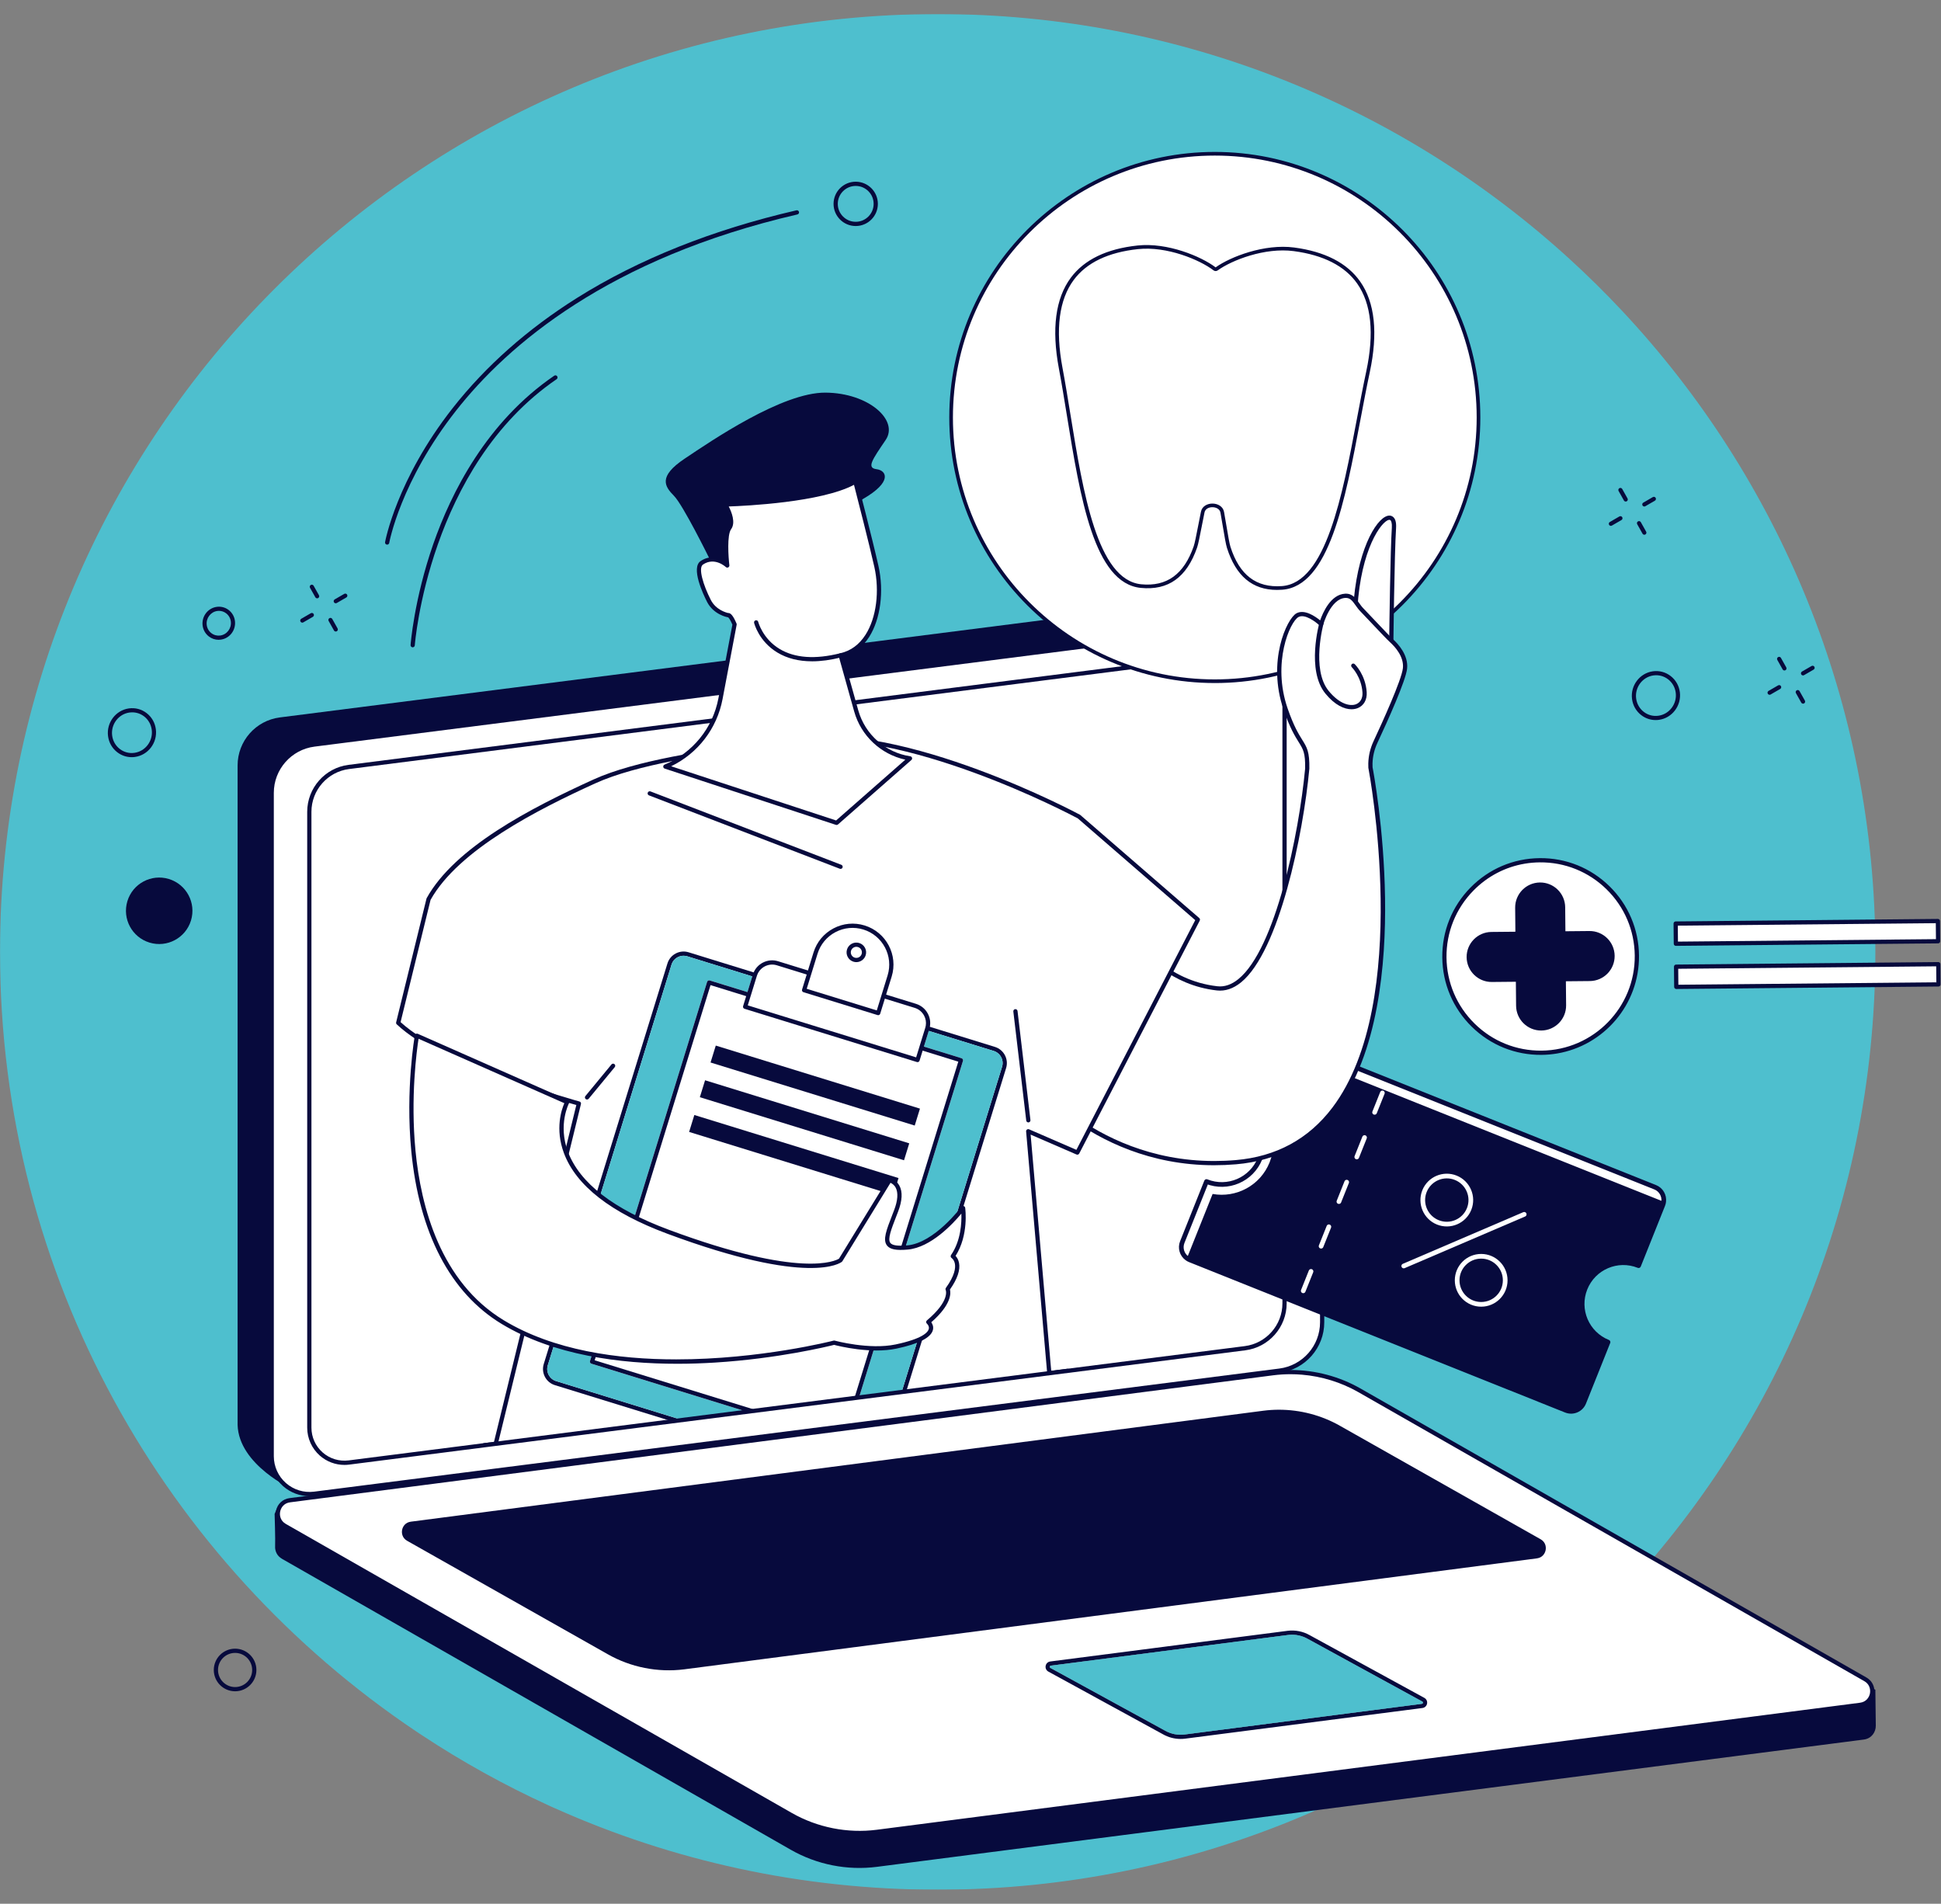 <svg width="2070" height="2030" viewBox="0 0 2070 2030" fill="none" xmlns="http://www.w3.org/2000/svg">
<rect x="0" y="0" width="2070" height="2030" fill="#808080" stroke="none"/>
<mask id="mask0_8342_4351" style="mask-type:luminance" maskUnits="userSpaceOnUse" x="0" y="15" width="2070" height="2000">
<path d="M2070 15H0V2015H2070V15Z" fill="white"/>
</mask>
<g mask="url(#mask0_8342_4351)">
<path d="M2000 1014.99C2000 1567.28 1552.28 2015 999.992 2015C854.712 2015 716.672 1984.02 592.121 1928.3C591.021 1927.83 589.937 1927.33 588.836 1926.84C587.736 1926.34 586.636 1925.85 585.536 1925.34C538.162 1903.73 492.765 1878.54 449.696 1850.09C448.707 1849.45 447.719 1848.8 446.746 1848.15C445.757 1847.49 444.769 1846.84 443.796 1846.17C176.166 1666.72 0 1361.42 0 1014.99C0 462.703 447.703 15 999.992 15C1259.76 15 1496.39 114.038 1674.18 276.427C1693.34 293.919 1711.82 312.145 1729.56 331.072C1897.28 509.901 2000 750.456 2000 1014.99Z" fill="#4EBFCE"/>
<path d="M1345.82 1449.36C1371.59 1446.07 1390.9 1424.14 1390.9 1398.17L1394.27 688.893L1381.62 661.543C1381.62 661.543 1358.66 646.233 1346.61 639.383C1339.36 635.263 1330.75 633.343 1321.75 634.493L298.467 764.993C272.697 768.283 253.387 790.213 253.387 816.183V1519.3C254.597 1562.42 312.577 1588.43 312.577 1588.43L1345.81 1449.36H1345.82Z" fill="#070A3D"/>
<path d="M335.206 1592.79L1364.67 1461.5C1390.6 1458.19 1410.02 1436.13 1410.02 1410V702.625C1410.02 678.315 1388.68 659.525 1364.57 662.605L335.116 793.895C309.186 797.205 289.766 819.265 289.766 845.395V1552.77C289.766 1577.08 311.106 1595.87 335.216 1592.79H335.206Z" fill="white"/>
<path d="M330.106 1595.38C319.806 1595.38 309.776 1591.64 301.946 1584.75C292.766 1576.66 287.496 1565.01 287.496 1552.78V845.396C287.496 818.196 307.836 795.097 334.816 791.657L1364.28 660.366C1376.41 658.816 1388.64 662.566 1397.82 670.656C1407 678.736 1412.27 690.396 1412.27 702.626V1410.01C1412.27 1437.2 1391.93 1460.31 1364.95 1463.75L335.486 1595.04C333.686 1595.27 331.886 1595.38 330.096 1595.38H330.106ZM1369.68 664.546C1368.08 664.546 1366.47 664.646 1364.86 664.856L335.396 796.136C310.666 799.286 292.016 820.467 292.016 845.407V1552.79C292.016 1563.73 296.726 1574.15 304.936 1581.38C313.146 1588.61 324.076 1591.96 334.926 1590.58L1364.39 1459.29C1389.12 1456.13 1407.77 1434.95 1407.77 1410.02V702.636C1407.77 691.696 1403.06 681.276 1394.85 674.046C1387.86 667.886 1378.89 664.546 1369.68 664.546Z" fill="#070A3D"/>
<path d="M372.077 1559.48L1327.81 1437.6C1351.88 1434.53 1369.91 1414.05 1369.91 1389.79V733.083C1369.91 710.513 1350.1 693.073 1327.72 695.923L371.987 817.803C347.917 820.873 329.887 841.353 329.887 865.613V1522.32C329.887 1544.89 349.697 1562.33 372.077 1559.47V1559.48Z" fill="white"/>
<path d="M367.335 1562.05C357.735 1562.05 348.385 1558.56 341.095 1552.14C332.535 1544.6 327.625 1533.74 327.625 1522.34V865.626C327.625 840.296 346.575 818.776 371.695 815.576L1327.43 693.696C1338.74 692.246 1350.13 695.747 1358.69 703.287C1367.25 710.827 1372.17 721.686 1372.17 733.086V1389.8C1372.17 1415.13 1353.21 1436.65 1328.09 1439.85L372.365 1561.73C370.685 1561.94 369.015 1562.05 367.345 1562.05H367.335ZM1332.44 697.876C1330.96 697.876 1329.47 697.966 1327.99 698.156L372.265 820.037C349.385 822.957 332.135 842.546 332.135 865.616V1522.33C332.135 1532.44 336.485 1542.07 344.075 1548.75C351.665 1555.43 361.765 1558.53 371.795 1557.25L1327.53 1435.37C1350.41 1432.45 1367.66 1412.86 1367.66 1389.79V733.076C1367.66 722.966 1363.3 713.336 1355.71 706.656C1349.25 700.966 1340.96 697.876 1332.44 697.876Z" fill="#070A3D"/>
<path d="M2000 1801.8L1998.82 1801.13L1996.26 1799.66L1993.26 1797.95L1443.55 1483.68C1427.14 1474.31 1407.91 1468.33 1388.36 1465.83C1377.66 1464.45 1366.87 1464.11 1356.4 1464.84C1353.49 1465.04 1350.6 1465.32 1347.75 1465.69L1173.46 1488.17L502.807 1574.68L308.637 1599.73C302.377 1600.54 297.017 1604.6 294.537 1610.4L294.427 1610.65L292.867 1614.31C292.867 1614.31 293.757 1642.25 293.397 1648.77C293.117 1653.87 295.407 1659.14 300.757 1662.2L843.247 1972.37C871.127 1988.29 903.437 1994.7 935.287 1990.62L1987.69 1854.9C1995.92 1853.85 2000.57 1846.95 2000.46 1840.05C2000.39 1835.3 2000 1801.8 2000 1801.8ZM1517.47 1815.78C1517.41 1816.05 1517.2 1816.69 1516.38 1816.79L1263.3 1849.49C1256.14 1850.41 1248.75 1848.94 1242.45 1845.34L1120.2 1778.49C1119.48 1778.08 1119.53 1777.4 1119.58 1777.13C1119.64 1776.86 1119.85 1776.22 1120.67 1776.12L1373.75 1743.42C1375.15 1743.25 1376.54 1743.16 1377.94 1743.16C1383.74 1743.16 1389.52 1744.67 1394.6 1747.57L1516.85 1814.42C1517.57 1814.84 1517.52 1815.51 1517.47 1815.78Z" fill="#070A3D"/>
<path d="M1996.26 1799.65C1995.37 1796.1 1993.11 1792.83 1989.32 1790.66L1449.74 1482.49C1424.8 1468.25 1396.32 1461.62 1367.79 1463.3C1364.42 1463.5 1361.06 1463.81 1357.7 1464.24L1098.83 1497.68L502.808 1574.67L309.068 1599.7C295.148 1601.48 291.488 1619.94 303.668 1626.9L843.248 1935.08C871.128 1951 903.438 1957.41 935.288 1953.33H935.308L1983.92 1817.87C1993.51 1816.64 1998.23 1807.5 1996.26 1799.65ZM1517.47 1815.77C1517.41 1816.04 1517.2 1816.68 1516.38 1816.78L1263.3 1849.48C1256.14 1850.4 1248.75 1848.93 1242.45 1845.33L1120.2 1778.48C1119.48 1778.07 1119.53 1777.39 1119.58 1777.12C1119.64 1776.85 1119.85 1776.21 1120.67 1776.11L1373.75 1743.41C1375.15 1743.24 1376.54 1743.15 1377.94 1743.15C1383.74 1743.15 1389.52 1744.66 1394.6 1747.56L1516.85 1814.41C1517.57 1814.83 1517.52 1815.5 1517.47 1815.77Z" fill="white"/>
<path d="M1998.82 1801.13C1998.18 1796 1995.19 1791.42 1990.44 1788.72L1450.86 1480.54C1428.39 1467.71 1402.7 1460.94 1376.89 1460.83C1373.74 1460.8 1370.58 1460.89 1367.42 1461.09C1364.08 1461.27 1360.74 1461.58 1357.41 1462.01L1097.77 1495.55L326.269 1595.21L308.789 1597.47C301.569 1598.4 295.959 1603.55 294.439 1610.65C294.419 1610.74 294.399 1610.84 294.379 1610.93C292.939 1618.17 296.149 1625.21 302.559 1628.87L842.139 1937.05C864.799 1949.99 890.729 1956.78 916.759 1956.78C923.039 1956.78 929.339 1956.38 935.579 1955.58H935.589L1984.22 1820.12C1991.54 1819.18 1997.2 1813.9 1998.63 1806.66C1999 1804.79 1999.06 1802.92 1998.83 1801.13H1998.82ZM844.369 1933.13L304.789 1624.96C299.089 1621.7 297.949 1616.03 298.789 1611.81C299.629 1607.59 302.839 1602.78 309.349 1601.95L1357.99 1466.48C1364.05 1465.71 1370.15 1465.32 1376.25 1465.32C1380.29 1465.32 1384.34 1465.49 1388.36 1465.83C1409.46 1467.58 1430.17 1473.92 1448.62 1484.46L1988.2 1792.63C1990.69 1794.05 1992.3 1795.93 1993.26 1797.95C1994.51 1800.56 1994.67 1803.4 1994.2 1805.78C1993.36 1810 1990.15 1814.81 1983.63 1815.64L934.999 1951.1C903.829 1955.1 871.649 1948.71 844.369 1933.13Z" fill="#070A3D"/>
<path d="M1648.34 1652.98C1647.6 1656.71 1644.76 1660.97 1638.99 1661.71L729.679 1780.03C701.579 1783.62 672.569 1777.87 647.959 1763.82L434.159 1642.95C429.119 1640.06 428.109 1635.04 428.849 1631.3C429.589 1627.57 432.439 1623.31 438.209 1622.57L1347.51 1504.25C1352.97 1503.55 1358.47 1503.2 1363.97 1503.2C1386.73 1503.2 1409.42 1509.14 1429.24 1520.46L1643.03 1641.33C1648.08 1644.22 1649.09 1649.24 1648.34 1652.98Z" fill="#070A3D"/>
<path d="M1519.05 1810.49L1396.8 1743.63C1389.69 1739.57 1381.3 1737.92 1373.18 1738.95L1120.1 1771.64C1117.59 1771.96 1115.65 1773.77 1115.16 1776.26C1114.67 1778.74 1115.77 1781.15 1118 1782.42L1240.25 1849.28C1245.98 1852.55 1252.54 1854.26 1259.11 1854.26C1260.7 1854.26 1262.29 1854.17 1263.87 1853.96L1516.95 1821.27C1519.46 1820.95 1521.4 1819.14 1521.89 1816.66C1522.39 1814.18 1521.28 1811.76 1519.05 1810.49ZM1517.47 1815.78C1517.41 1816.05 1517.2 1816.69 1516.38 1816.79L1263.3 1849.49C1256.14 1850.41 1248.75 1848.94 1242.45 1845.34L1120.2 1778.49C1119.48 1778.08 1119.53 1777.4 1119.58 1777.13C1119.64 1776.86 1119.85 1776.22 1120.67 1776.12L1373.75 1743.42C1375.15 1743.25 1376.54 1743.16 1377.94 1743.16C1383.74 1743.16 1389.52 1744.67 1394.6 1747.57L1516.85 1814.42C1517.57 1814.84 1517.52 1815.51 1517.47 1815.78Z" fill="#070A3D"/>
<path d="M1517.47 1815.78C1517.41 1816.05 1517.2 1816.69 1516.38 1816.79L1263.3 1849.49C1256.14 1850.41 1248.75 1848.94 1242.45 1845.34L1120.2 1778.49C1119.48 1778.08 1119.53 1777.4 1119.58 1777.13C1119.64 1776.86 1119.85 1776.22 1120.67 1776.12L1373.75 1743.42C1375.15 1743.25 1376.54 1743.16 1377.94 1743.16C1383.74 1743.16 1389.52 1744.67 1394.6 1747.57L1516.85 1814.42C1517.57 1814.84 1517.52 1815.51 1517.47 1815.78Z" fill="#4EBFCE"/>
<path d="M669.679 1628.71C668.559 1628.71 667.579 1627.87 667.439 1626.73C667.289 1625.49 668.168 1624.37 669.408 1624.22L1049.8 1577.98C1051.03 1577.83 1052.16 1578.71 1052.31 1579.95C1052.46 1581.19 1051.58 1582.31 1050.34 1582.46L669.948 1628.7C669.858 1628.71 669.769 1628.72 669.669 1628.72L669.679 1628.71Z" fill="#070A3D"/>
<path d="M835.979 1666C834.859 1666 833.879 1665.16 833.739 1664.02C833.589 1662.78 834.469 1661.66 835.709 1661.51L946.139 1648.09C947.359 1647.96 948.499 1648.82 948.649 1650.06C948.799 1651.3 947.919 1652.42 946.679 1652.57L836.249 1665.99C836.159 1666 836.069 1666.01 835.969 1666.01L835.979 1666Z" fill="#070A3D"/>
<path d="M1229.8 1672.71C1228.68 1672.71 1227.7 1671.87 1227.56 1670.73C1227.41 1669.49 1228.29 1668.37 1229.53 1668.22L1339.97 1654.8C1341.2 1654.65 1342.33 1655.53 1342.48 1656.77C1342.63 1658.01 1341.75 1659.13 1340.51 1659.28L1230.07 1672.7C1229.98 1672.71 1229.89 1672.72 1229.79 1672.72L1229.8 1672.71Z" fill="#070A3D"/>
<path d="M1494.39 644.025C1604.21 534.202 1604.21 356.144 1494.39 246.32C1384.57 136.497 1206.51 136.497 1096.68 246.32C986.862 356.144 986.862 534.202 1096.68 644.025C1206.51 753.849 1384.57 753.849 1494.39 644.025Z" fill="white"/>
<path d="M1295.54 728.33C1139.4 728.33 1012.37 601.3 1012.37 445.16C1012.37 289.02 1139.4 162 1295.54 162C1451.68 162 1578.71 289.03 1578.71 445.17C1578.71 601.31 1451.68 728.34 1295.54 728.34V728.33ZM1295.54 165.89C1141.54 165.89 1016.26 291.17 1016.26 445.17C1016.26 599.17 1141.54 724.45 1295.54 724.45C1449.54 724.45 1574.82 599.16 1574.82 445.17C1574.82 291.18 1449.54 165.89 1295.54 165.89Z" fill="#070A3D"/>
<path d="M1379.97 265.85C1350.14 261.89 1314.15 274.69 1297.39 286.8C1296.84 287.2 1296 287.19 1295.46 286.78C1279.02 274.24 1243.38 260.52 1213.45 263.71C1161.32 269.26 1113.21 296.53 1131.18 392.46C1148.93 487.23 1158.77 619.24 1216.85 624.96C1252.31 628.45 1267.22 605.18 1274.85 583.21C1276.65 578.04 1279.39 561.98 1282.69 546C1284.68 536.38 1301.75 536.6 1303.49 546.27C1306.38 562.33 1308.71 578.45 1310.37 583.67C1317.44 605.82 1331.75 629.47 1367.28 626.9C1425.49 622.68 1438.72 490.97 1458.91 396.69C1479.34 301.25 1431.95 272.75 1379.98 265.86L1379.97 265.85Z" fill="white"/>
<path d="M1361.92 629.038C1335.61 629.038 1318.11 614.338 1308.51 584.258C1307.35 580.628 1305.98 572.448 1304.23 562.088C1303.4 557.188 1302.52 551.898 1301.56 546.608C1300.86 542.688 1296.82 540.888 1293.14 540.838C1289.38 540.748 1285.38 542.488 1284.57 546.388C1283.48 551.648 1282.46 556.918 1281.5 561.808C1279.49 572.108 1277.91 580.248 1276.66 583.848C1265.59 615.698 1245.96 629.778 1216.63 626.888C1166.87 621.988 1152.1 531.078 1137.82 443.158C1134.95 425.488 1132.24 408.788 1129.24 392.818C1121.34 350.648 1125.64 318.108 1142.01 296.108C1156.36 276.828 1180.31 265.278 1213.21 261.778C1244.93 258.388 1280.87 273.338 1296.42 285.098C1312.27 273.738 1348.58 259.728 1380.2 263.928C1413 268.278 1436.65 280.438 1450.5 300.088C1466.3 322.508 1469.76 355.148 1460.78 397.098C1457.38 412.988 1454.24 429.608 1450.91 447.198C1434.37 534.718 1417.26 625.218 1367.39 628.838C1365.52 628.978 1363.69 629.038 1361.9 629.038H1361.92ZM1293 536.958C1293.07 536.958 1293.13 536.958 1293.2 536.958C1298.48 537.028 1304.3 539.818 1305.4 545.918C1306.35 551.218 1307.25 556.518 1308.07 561.438C1309.72 571.238 1311.14 579.708 1312.22 583.068C1321.85 613.228 1339.82 626.928 1367.14 624.948C1414.03 621.548 1431.61 528.528 1447.12 446.458C1450.45 428.838 1453.6 412.198 1457.01 396.258C1465.76 355.408 1462.51 323.798 1447.35 302.308C1434.15 283.588 1411.4 271.968 1379.72 267.768C1349.03 263.698 1313.8 277.348 1298.56 288.358C1298.53 288.378 1298.5 288.398 1298.47 288.418C1297.29 289.278 1295.5 289.248 1294.28 288.328C1279.33 276.928 1244.43 262.348 1213.65 265.638C1181.87 269.018 1158.83 280.058 1145.15 298.428C1129.45 319.528 1125.39 351.048 1133.08 392.098C1136.08 408.118 1138.8 424.838 1141.67 442.528C1155.06 524.968 1170.24 618.408 1217.03 623.018C1244.3 625.698 1262.61 612.468 1273.01 582.568C1274.17 579.228 1275.81 570.808 1277.71 561.068C1278.66 556.168 1279.69 550.888 1280.78 545.608C1282.02 539.618 1287.78 536.958 1293 536.958Z" fill="#070A3D"/>
<path d="M1690.42 1374.04C1681.41 1396.57 1692.36 1422.12 1714.89 1431.13L1689.07 1495.7C1686.07 1503.21 1677.55 1506.86 1670.04 1503.86L1269.01 1343.48C1261.5 1340.48 1257.85 1331.96 1260.85 1324.45L1286.67 1259.88C1309.2 1268.89 1334.75 1257.94 1343.76 1235.41C1352.77 1212.88 1341.82 1187.33 1319.29 1178.32L1345.11 1113.75C1348.11 1106.24 1356.63 1102.59 1364.14 1105.59L1765.17 1265.97C1772.68 1268.97 1776.33 1277.49 1773.33 1285L1747.51 1349.57C1724.98 1340.56 1699.43 1351.51 1690.42 1374.04Z" fill="white"/>
<path d="M1690.42 1374.04C1681.41 1396.57 1692.36 1422.12 1714.89 1431.13L1689.07 1495.7C1686.07 1503.21 1677.55 1506.86 1670.04 1503.86L1269.01 1343.48C1267.82 1343 1266.75 1342.42 1265.79 1341.68L1293.2 1273.13C1318.35 1277.67 1344.12 1264.09 1353.96 1239.48C1363.8 1214.87 1354.5 1187.27 1333.16 1173.21L1355.31 1117.81C1356.06 1115.94 1358.2 1115.02 1360.07 1115.77L1774.25 1281.41C1774.12 1282.62 1773.81 1283.8 1773.33 1284.99L1747.51 1349.56C1724.98 1340.55 1699.43 1351.5 1690.42 1374.03V1374.04Z" fill="#070A3D"/>
<path d="M1690.42 1374.04C1681.41 1396.57 1692.36 1422.12 1714.89 1431.13L1689.07 1495.7C1686.07 1503.21 1677.55 1506.86 1670.04 1503.86L1269.01 1343.48C1267.82 1343 1266.75 1342.42 1265.79 1341.68C1260.51 1337.83 1258.33 1330.77 1260.85 1324.45L1286.67 1259.88C1309.2 1268.89 1334.75 1257.94 1343.76 1235.41C1352.77 1212.88 1341.82 1187.33 1319.29 1178.32L1345.11 1113.75C1348.11 1106.24 1356.63 1102.59 1364.14 1105.59L1765.17 1265.97C1771.49 1268.5 1775.1 1274.95 1774.24 1281.43C1774.11 1282.64 1773.8 1283.82 1773.32 1285.01L1747.5 1349.58C1724.97 1340.57 1699.42 1351.52 1690.41 1374.05L1690.42 1374.04Z" stroke="#070A3D" stroke-width="5" stroke-linecap="round" stroke-linejoin="round"/>
<path d="M1579.62 1390.83C1593.77 1390.83 1605.24 1379.36 1605.24 1365.21C1605.24 1351.06 1593.77 1339.59 1579.62 1339.59C1565.47 1339.59 1554 1351.06 1554 1365.21C1554 1379.36 1565.47 1390.83 1579.62 1390.83Z" stroke="white" stroke-width="5" stroke-miterlimit="10" stroke-linecap="round"/>
<path d="M1566.75 1289.16C1572 1276.03 1565.61 1261.12 1552.47 1255.86C1539.34 1250.61 1524.43 1257 1519.17 1270.13C1513.92 1283.27 1520.31 1298.18 1533.44 1303.44C1546.58 1308.69 1561.49 1302.3 1566.75 1289.16Z" stroke="white" stroke-width="5" stroke-miterlimit="10" stroke-linecap="round"/>
<path d="M1497.04 1349.93L1625.5 1294.86" stroke="white" stroke-width="5" stroke-miterlimit="10" stroke-linecap="round"/>
<path d="M1474.25 1165.39L1465.96 1186.11" stroke="white" stroke-width="5" stroke-linecap="round" stroke-linejoin="round"/>
<path d="M1455.23 1212.97L1446.95 1233.69" stroke="white" stroke-width="5" stroke-linecap="round" stroke-linejoin="round"/>
<path d="M1436.19 1260.55L1427.91 1281.27" stroke="white" stroke-width="5" stroke-linecap="round" stroke-linejoin="round"/>
<path d="M1417.18 1308.13L1408.89 1328.85" stroke="white" stroke-width="5" stroke-linecap="round" stroke-linejoin="round"/>
<path d="M1398.15 1355.71L1389.86 1376.43" stroke="white" stroke-width="5" stroke-linecap="round" stroke-linejoin="round"/>
<mask id="mask1_8342_4351" style="mask-type:luminance" maskUnits="userSpaceOnUse" x="329" y="335" width="1540" height="1225">
<path d="M372.075 1559.48L1327.81 1437.6C1351.88 1434.53 1369.91 1414.05 1369.91 1389.79L1868.95 568.273C1868.95 545.703 1350.09 332.723 1327.7 335.583L371.975 457.463C347.905 460.533 329.875 481.013 329.875 505.273V1522.33C329.875 1544.9 349.685 1562.34 372.065 1559.48H372.075Z" fill="white"/>
</mask>
<g mask="url(#mask1_8342_4351)">
<path d="M852.778 2079.29L857.978 1836.78C857.978 1836.78 894.748 1923.23 918.958 2079.29H1193.97C1169.63 1854.46 1090.84 1650.44 1068.36 1595.69C1064.5 1586.29 1056.73 1579.1 1047.03 1576.06C993.308 1559.2 806.008 1514.79 613.208 1638.44C604.108 1644.28 598.288 1654.06 597.518 1664.84C594.048 1713.58 585.878 1864.88 598.488 2079.29H852.778Z" fill="#070A3D"/>
<path d="M1483.69 690.093C1483.69 690.093 1484.81 590.043 1486.6 562.953C1488.64 532.143 1446.53 567.113 1444.9 661.533L1483.69 690.093Z" fill="white"/>
<path d="M1483.69 692.354C1483.22 692.354 1482.75 692.204 1482.35 691.914L1443.56 663.354C1442.97 662.924 1442.63 662.224 1442.64 661.494C1443.74 597.474 1463.58 558.364 1477.31 551.034C1481.03 549.054 1483.59 549.784 1485.09 550.754C1488 552.634 1489.26 556.784 1488.85 563.104C1487.08 589.824 1485.96 689.114 1485.95 690.114C1485.95 690.964 1485.46 691.734 1484.7 692.104C1484.38 692.264 1484.04 692.344 1483.69 692.344V692.354ZM1447.17 660.414L1481.48 685.674C1481.72 666.034 1482.78 586.394 1484.34 562.804C1484.67 557.744 1483.68 555.224 1482.64 554.544C1481.72 553.954 1480.23 554.584 1479.43 555.014C1469.86 560.124 1448.56 593.714 1447.17 660.404V660.414Z" fill="#070A3D"/>
<path d="M1466.88 791.288C1476.63 770.398 1496.95 725.668 1498.37 712.758C1499.82 699.508 1489.41 688.248 1484.71 683.908C1481.93 681.338 1479.29 678.618 1476.68 675.868L1452.34 650.248C1446.25 644.158 1443.9 634.878 1434.66 635.328C1417.03 636.188 1409 665.498 1409 665.498C1409 665.498 1393.47 650.548 1383.67 655.998C1373.87 661.438 1353.88 706.248 1371.01 755.948C1386.19 800.008 1394.61 788.398 1394.14 819.668C1387.13 894.658 1354.39 1060.25 1298.03 1053.91C1241.64 1047.57 1214.14 1005.39 1214.14 1005.39L1084.22 1131.91C1084.22 1131.91 1163.25 1252.38 1317.97 1239.28C1539.81 1220.49 1461.58 818.548 1461.56 818.448C1461.49 816.558 1461.47 815.048 1461.5 814.018C1461.72 806.148 1463.57 798.428 1466.9 791.288H1466.88Z" fill="white"/>
<path d="M1294.93 1242.51C1225.97 1242.51 1174.17 1215.95 1141.73 1192.32C1102.75 1163.93 1082.52 1133.44 1082.32 1133.14C1081.73 1132.24 1081.86 1131.04 1082.63 1130.29L1212.55 1003.77C1213.03 1003.3 1213.7 1003.07 1214.37 1003.14C1215.04 1003.21 1215.64 1003.58 1216.01 1004.15C1216.28 1004.56 1243.66 1045.52 1298.26 1051.66C1305.84 1052.53 1313.4 1049.94 1320.69 1044.01C1360.26 1011.83 1385.35 889.191 1391.88 819.451C1392.13 802.761 1389.89 799.181 1385 791.331C1381.04 784.981 1375.62 776.281 1368.86 756.671C1351.12 705.191 1372.31 659.711 1382.56 654.011C1391.14 649.251 1402.71 657.281 1407.88 661.521C1410.69 653.451 1419.09 633.811 1434.54 633.061C1442.21 632.661 1445.86 637.871 1449.37 642.871C1450.77 644.861 1452.22 646.921 1453.92 648.631L1478.3 674.291C1480.76 676.881 1483.42 679.631 1486.23 682.231C1491.08 686.711 1502.17 698.681 1500.61 712.991C1499.19 725.911 1480.15 768.181 1468.92 792.231C1465.69 799.161 1463.94 806.511 1463.73 814.071C1463.7 815.031 1463.73 816.431 1463.79 818.181C1464.64 822.591 1475.95 882.761 1477.1 957.351C1478.18 1027.49 1469.94 1123.7 1424.54 1183.75C1398.42 1218.31 1362.62 1237.74 1318.13 1241.51C1310.19 1242.18 1302.45 1242.5 1294.92 1242.5L1294.93 1242.51ZM1087.14 1132.19C1091.71 1138.64 1111.11 1164.47 1144.53 1188.78C1176.38 1211.95 1227.26 1237.99 1294.95 1238C1302.36 1238 1309.95 1237.69 1317.76 1237.03C1360.92 1233.37 1395.63 1214.54 1420.95 1181.05C1506.46 1067.91 1459.81 821.361 1459.33 818.881C1459.31 818.761 1459.29 818.641 1459.29 818.531C1459.22 816.581 1459.2 815.021 1459.23 813.961C1459.46 805.771 1461.35 797.821 1464.84 790.331C1473.78 771.171 1494.73 725.241 1496.13 712.501C1497.48 700.231 1487.52 689.571 1483.18 685.551C1480.27 682.861 1477.55 680.051 1475.04 677.411L1450.7 651.791C1448.76 649.851 1447.19 647.621 1445.68 645.471C1442.13 640.411 1439.68 637.341 1434.76 637.571C1418.95 638.341 1411.24 665.811 1411.16 666.091C1410.95 666.861 1410.35 667.461 1409.58 667.671C1408.81 667.891 1407.99 667.671 1407.42 667.121C1403.43 663.291 1391.58 654.171 1384.75 657.961C1375.62 663.031 1356.47 706.871 1373.12 755.201C1379.71 774.321 1384.97 782.771 1388.82 788.941C1393.87 797.041 1396.65 801.501 1396.37 819.691C1389.77 890.341 1364.17 1014.45 1323.53 1047.5C1315.26 1054.22 1306.59 1057.11 1297.75 1056.13C1248.48 1050.59 1220.53 1017.69 1213.81 1008.8L1087.13 1132.17L1087.14 1132.19Z" fill="#070A3D"/>
<path d="M1441.35 756.295C1433.62 756.295 1423.56 751.915 1413.45 739.525C1393.08 714.565 1406.76 665.105 1407.35 663.015C1407.69 661.815 1408.94 661.115 1410.13 661.465C1411.33 661.805 1412.03 663.055 1411.69 664.245C1411.55 664.735 1398.06 713.535 1416.94 736.675C1428.69 751.075 1440.04 753.345 1446.19 750.925C1450.87 749.075 1453.43 744.375 1453.02 738.345C1451.91 721.685 1441.73 711.515 1441.63 711.415C1440.74 710.545 1440.73 709.115 1441.6 708.225C1442.47 707.335 1443.89 707.315 1444.78 708.185C1445.25 708.645 1456.29 719.595 1457.52 738.045C1458.06 746.135 1454.44 752.515 1447.84 755.115C1445.95 755.855 1443.76 756.285 1441.35 756.285V756.295Z" fill="#070A3D"/>
<path d="M1148.95 1229.02L1277.48 980.646L1150.65 870.766C1150.65 870.766 965.596 770.686 846.526 789.016C786.406 798.276 688.516 808.426 633.886 833.246C575.966 859.566 487.846 903.086 457.026 958.756L424.676 1090.66C475.406 1138.15 617.346 1176.72 617.346 1176.72L514.586 1597.13C626.036 1709.9 1017.8 1657.17 1134.41 1640.56L1096.55 1206.3L1148.96 1229.03L1148.95 1229.02Z" fill="white"/>
<path d="M808.557 1669.65C659.947 1669.65 559.597 1645.87 512.977 1598.7C512.427 1598.14 512.207 1597.34 512.387 1596.58L614.627 1178.3C596.077 1173.13 470.907 1137.02 423.127 1092.29C422.537 1091.73 422.287 1090.9 422.477 1090.11L454.827 958.213C454.877 958.023 454.947 957.833 455.047 957.653C484.967 903.613 565.837 861.683 632.947 831.183C678.277 810.583 752.117 800.173 811.457 791.803C823.887 790.053 835.627 788.393 846.177 786.773C964.647 768.553 1149.86 867.763 1151.72 868.763C1151.86 868.843 1152 868.933 1152.12 869.043L1278.95 978.923C1279.74 979.603 1279.96 980.733 1279.48 981.663L1150.95 1230.03C1150.4 1231.08 1149.13 1231.54 1148.05 1231.06L1099.12 1209.84L1136.65 1640.33C1136.75 1641.52 1135.91 1642.59 1134.72 1642.76C1008.77 1660.7 899.597 1669.63 808.557 1669.63V1669.65ZM517.077 1596.42C591.867 1670.51 804.397 1685.09 1131.98 1638.61L1094.31 1206.47C1094.24 1205.68 1094.59 1204.91 1095.24 1204.44C1095.88 1203.98 1096.72 1203.88 1097.46 1204.2L1147.93 1226.09L1274.68 981.173L1149.38 872.623C1142.09 868.723 962.027 773.513 846.887 791.233C836.307 792.863 824.557 794.523 812.117 796.273C753.067 804.603 679.577 814.963 634.847 835.293C573.647 863.103 488.917 906.213 459.167 959.573L427.207 1089.89C477.787 1136.06 616.547 1174.15 617.957 1174.53C619.137 1174.85 619.847 1176.05 619.557 1177.24L517.097 1596.42H517.077Z" fill="#070A3D"/>
<path d="M896.436 926.507C896.166 926.507 895.896 926.457 895.626 926.357L692.096 848.107C690.936 847.657 690.356 846.357 690.796 845.197C691.246 844.037 692.556 843.457 693.716 843.897L897.245 922.147C898.405 922.597 898.986 923.897 898.546 925.057C898.206 925.957 897.346 926.507 896.436 926.507Z" fill="#070A3D"/>
<path d="M1060.41 1118.5L991.13 1097.1L988.97 1096.44L986.82 1095.77L938.71 1080.91L936.56 1080.25L857.52 1055.84L855.37 1055.18L807.26 1040.32L805.11 1039.65L802.95 1038.99L733.68 1017.59C725.36 1015.02 716.53 1019.69 713.96 1028.01L582.05 1455.14C579.48 1463.46 584.14 1472.29 592.46 1474.86L919.19 1575.76C927.51 1578.33 936.34 1573.67 938.91 1565.35L1070.82 1138.22C1073.39 1129.9 1068.73 1121.07 1060.41 1118.5ZM1068.66 1137.55L936.75 1564.69C934.55 1571.8 926.98 1575.8 919.85 1573.61L593.12 1472.7C589.67 1471.64 586.85 1469.29 585.16 1466.1C583.48 1462.91 583.14 1459.26 584.2 1455.81L716.12 1028.67C717.18 1025.22 719.52 1022.4 722.71 1020.71C724.69 1019.67 726.84 1019.14 729.01 1019.14C730.35 1019.14 731.69 1019.34 733.01 1019.75L802.28 1041.14L797.11 1057.89L756.93 1045.48C756.36 1045.3 755.74 1045.36 755.21 1045.64C754.68 1045.92 754.28 1046.4 754.11 1046.97L629.23 1451.31C628.87 1452.5 629.53 1453.77 630.72 1454.13L899.27 1537.07C899.5 1537.14 899.72 1537.17 899.94 1537.17C900.9 1537.17 901.79 1536.55 902.09 1535.58L1026.97 1131.24C1027.34 1130.05 1026.67 1128.78 1025.48 1128.42L985.3 1116.01L990.47 1099.26L1059.74 1120.65C1066.86 1122.85 1070.86 1130.43 1068.66 1137.55Z" fill="white"/>
<path d="M1061.07 1116.34L991.658 1094.9L989.488 1094.23L987.318 1093.56L939.378 1078.75L937.218 1078.09L935.068 1077.42L860.338 1054.34L858.178 1053.68L856.038 1053.02L808.098 1038.21L805.928 1037.54L803.758 1036.87L734.338 1015.43C729.748 1014.01 724.868 1014.47 720.608 1016.71C716.348 1018.96 713.228 1022.73 711.808 1027.33L579.888 1454.47C578.468 1459.07 578.928 1463.94 581.168 1468.2C583.418 1472.46 587.188 1475.58 591.788 1477L918.518 1577.91C920.288 1578.46 922.068 1578.71 923.828 1578.71C931.528 1578.71 938.668 1573.74 941.058 1566.01L1072.98 1138.87C1075.91 1129.38 1070.57 1119.27 1061.07 1116.34ZM1068.66 1137.54L936.748 1564.68C934.548 1571.79 926.978 1575.79 919.848 1573.6L593.118 1472.69C589.668 1471.63 586.848 1469.28 585.158 1466.09C583.478 1462.9 583.138 1459.25 584.198 1455.8L716.118 1028.66C717.178 1025.21 719.518 1022.39 722.708 1020.7C724.688 1019.66 726.838 1019.13 729.008 1019.13C730.348 1019.13 731.688 1019.33 733.008 1019.74L802.278 1041.13L804.438 1041.8L806.588 1042.46L856.828 1057.98C856.828 1057.98 856.848 1057.99 856.858 1057.99L935.888 1082.39L986.158 1097.92L988.308 1098.58L990.468 1099.25L1059.74 1120.64C1066.86 1122.84 1070.86 1130.42 1068.66 1137.54Z" fill="#070A3D"/>
<path d="M1068.66 1137.54L936.749 1564.68C934.549 1571.79 926.979 1575.79 919.849 1573.6L593.119 1472.69C589.669 1471.63 586.849 1469.28 585.159 1466.09C583.479 1462.9 583.139 1459.25 584.199 1455.8L716.119 1028.66C717.179 1025.21 719.519 1022.39 722.709 1020.7C724.689 1019.66 726.839 1019.13 729.009 1019.13C730.349 1019.13 731.689 1019.33 733.009 1019.74L802.279 1041.13L797.109 1057.88L756.929 1045.47C756.359 1045.29 755.739 1045.35 755.209 1045.63C754.679 1045.91 754.279 1046.39 754.109 1046.96L629.229 1451.3C628.869 1452.49 629.529 1453.76 630.719 1454.12L899.269 1537.06C899.499 1537.13 899.719 1537.16 899.939 1537.16C900.899 1537.16 901.789 1536.54 902.089 1535.57L1026.97 1131.23C1027.34 1130.04 1026.67 1128.77 1025.48 1128.41L985.299 1116L990.469 1099.25L1059.74 1120.64C1066.86 1122.84 1070.86 1130.42 1068.66 1137.54Z" fill="#4EBFCE"/>
<path d="M1024.87 1130.54L756.308 1047.61L631.449 1451.96L900.007 1534.89L1024.87 1130.54Z" fill="white"/>
<path d="M1025.48 1128.41L985.297 1116L983.137 1115.33L980.977 1114.67L801.427 1059.21L799.267 1058.55L797.107 1057.88L756.927 1045.47C756.357 1045.29 755.737 1045.35 755.207 1045.63C754.677 1045.91 754.277 1046.39 754.107 1046.96L629.227 1451.3C628.867 1452.49 629.527 1453.76 630.717 1454.12L899.267 1537.06C899.497 1537.13 899.717 1537.16 899.937 1537.16C900.897 1537.16 901.787 1536.54 902.087 1535.57L1026.97 1131.23C1027.34 1130.04 1026.67 1128.77 1025.48 1128.41ZM634.207 1450.48L757.747 1050.45L795.777 1062.19L797.937 1062.86L800.087 1063.53L979.647 1118.98L981.807 1119.64L983.967 1120.31L1021.99 1132.05L898.447 1532.09L634.207 1450.48Z" fill="#070A3D"/>
<path d="M976.177 1072.56L829.127 1027.15C818.957 1024.01 808.167 1029.71 805.027 1039.88L794.637 1073.53L978.507 1130.32L988.897 1096.67C992.037 1086.5 986.337 1075.71 976.167 1072.57L976.177 1072.56Z" fill="white"/>
<path d="M989.529 1080.91C986.849 1075.83 982.339 1072.1 976.849 1070.4L944.999 1060.56L942.839 1059.9L940.689 1059.23L865.959 1036.16L863.809 1035.49L861.649 1034.83L829.799 1024.99C824.309 1023.29 818.479 1023.84 813.399 1026.52C809.049 1028.81 805.689 1032.44 803.759 1036.87C803.449 1037.55 803.179 1038.26 802.949 1038.98C802.929 1039.05 802.899 1039.13 802.879 1039.2L802.279 1041.13L797.109 1057.88L796.449 1060.03L795.779 1062.19L792.489 1072.85C792.119 1074.04 792.789 1075.3 793.979 1075.67L977.849 1132.46C978.069 1132.52 978.299 1132.56 978.519 1132.56C979.479 1132.56 980.369 1131.94 980.669 1130.97L983.969 1120.31L984.629 1118.15L985.299 1116L990.469 1099.25L991.069 1097.32C991.089 1097.24 991.119 1097.17 991.129 1097.09C991.349 1096.37 991.529 1095.63 991.659 1094.9C992.559 1090.14 991.829 1085.26 989.529 1080.91ZM987.319 1093.56C987.199 1094.3 987.039 1095.03 986.819 1095.76C986.799 1095.84 986.769 1095.91 986.749 1095.99L986.159 1097.92L980.979 1114.67L980.319 1116.82L979.649 1118.98L977.029 1127.48L797.469 1072.03L800.089 1063.53L800.759 1061.36L801.429 1059.21L806.589 1042.46L807.189 1040.53C807.209 1040.46 807.239 1040.38 807.259 1040.31C807.499 1039.58 807.779 1038.88 808.099 1038.21C811.679 1030.73 820.319 1026.78 828.469 1029.29L860.319 1039.13L862.479 1039.79L864.629 1040.46L939.359 1063.54L941.509 1064.21L943.669 1064.87L975.519 1074.71C979.859 1076.05 983.419 1079 985.539 1083.02C987.279 1086.3 987.879 1089.96 987.319 1093.56Z" fill="#070A3D"/>
<path d="M921.447 989.016C899.617 982.276 876.467 994.506 869.727 1016.33L857.527 1055.85L936.557 1080.26L948.757 1040.74C955.497 1018.92 943.267 995.756 921.447 989.016ZM910.847 1023.32C906.537 1021.99 904.117 1017.41 905.447 1013.1C906.777 1008.79 911.357 1006.37 915.667 1007.7C919.977 1009.03 922.397 1013.61 921.067 1017.92C919.737 1022.23 915.157 1024.65 910.847 1023.32Z" fill="white"/>
<path d="M936.557 1082.5C936.337 1082.5 936.118 1082.47 935.888 1082.4L856.857 1057.99C855.667 1057.62 854.997 1056.36 855.367 1055.17L867.568 1015.65C871.008 1004.52 878.568 995.393 888.878 989.953C899.178 984.513 910.977 983.403 922.117 986.853C945.097 993.943 958.017 1018.41 950.917 1041.39L938.708 1080.91C938.408 1081.88 937.517 1082.5 936.557 1082.5ZM860.339 1054.35L935.057 1077.43L946.597 1040.07C952.957 1019.47 941.379 997.533 920.779 991.173C910.799 988.093 900.217 989.083 890.977 993.953C881.737 998.833 874.958 1007.01 871.878 1016.99L860.339 1054.35ZM913.258 1025.93C912.238 1025.93 911.207 1025.78 910.188 1025.47C907.527 1024.65 905.337 1022.84 904.037 1020.38C902.737 1017.92 902.477 1015.09 903.297 1012.43C904.117 1009.77 905.928 1007.59 908.388 1006.29C910.848 1004.99 913.679 1004.73 916.339 1005.55C918.999 1006.37 921.177 1008.18 922.477 1010.64C923.777 1013.1 924.037 1015.92 923.217 1018.58C921.837 1023.05 917.697 1025.93 913.247 1025.93H913.258ZM911.518 1021.16C914.628 1022.12 917.947 1020.37 918.917 1017.25C919.387 1015.74 919.237 1014.14 918.497 1012.74C917.757 1011.34 916.528 1010.32 915.018 1009.85C913.508 1009.38 911.908 1009.53 910.508 1010.27C909.108 1011.01 908.087 1012.25 907.617 1013.76C907.147 1015.27 907.297 1016.87 908.037 1018.27C908.777 1019.67 910.019 1020.69 911.529 1021.16H911.518Z" fill="#070A3D"/>
<path d="M981.096 1182.14L763.351 1114.91L757.777 1132.96L975.523 1200.19L981.096 1182.14Z" fill="#070A3D"/>
<path d="M969.678 1219.15L751.933 1151.91L746.359 1169.96L964.105 1237.2L969.678 1219.15Z" fill="#070A3D"/>
<path d="M958.233 1256.17L740.487 1188.94L734.914 1206.99L952.659 1274.22L958.233 1256.17Z" fill="#070A3D"/>
<path d="M444.608 1104.41L604.888 1175.21C604.888 1175.21 560.358 1256.87 712.528 1313.45C864.688 1370.02 896.438 1343.7 896.438 1343.7L948.698 1258.56C948.698 1258.56 966.878 1262.1 955.578 1291.44C944.278 1320.78 937.918 1332.94 967.958 1330.2C997.998 1327.46 1027.09 1288.19 1027.09 1288.19C1027.09 1288.19 1031.22 1317.72 1016.09 1339.58C1016.09 1339.58 1029.84 1347.96 1010.59 1374.64C1010.59 1374.64 1017.01 1386.93 989.958 1409.71C989.958 1409.71 1007.88 1424.81 955.578 1435.83C926.698 1441.91 889.568 1431.72 889.568 1431.72C889.568 1431.72 667.948 1489.62 536.028 1409.72C404.108 1329.81 444.618 1104.42 444.618 1104.42L444.608 1104.41Z" fill="white"/>
<path d="M722.077 1454.2C661.897 1454.2 590.407 1445.28 534.857 1411.63C480.287 1378.57 446.997 1314.83 438.607 1227.3C432.287 1161.42 442.297 1104.57 442.397 1104C442.517 1103.32 442.947 1102.73 443.557 1102.41C444.167 1102.08 444.887 1102.06 445.527 1102.34L605.807 1173.14C606.377 1173.4 606.827 1173.88 607.027 1174.47C607.227 1175.07 607.177 1175.72 606.877 1176.28C606.757 1176.5 594.807 1199.15 605.687 1228.13C618.197 1261.44 654.407 1289.43 713.317 1311.33C854.577 1363.85 891.397 1344.25 894.767 1342.12L946.777 1257.38C947.267 1256.58 948.207 1256.16 949.127 1256.35C949.387 1256.4 955.517 1257.66 959.087 1264.1C962.777 1270.77 962.307 1280.25 957.677 1292.25L955.907 1296.81C950.397 1310.99 946.417 1321.24 949.487 1325.31C951.527 1328.02 957.497 1328.88 967.747 1327.95C996.447 1325.33 1024.99 1287.23 1025.28 1286.84C1025.83 1286.11 1026.76 1285.77 1027.65 1286C1028.54 1286.22 1029.2 1286.96 1029.33 1287.87C1029.5 1289.08 1033.21 1317.08 1019.07 1339.18C1020.37 1340.55 1022.02 1342.91 1022.74 1346.49C1024.28 1354.15 1021.04 1363.74 1013.09 1375.02C1014.11 1379.01 1014.68 1391.17 993.157 1409.95C994.437 1411.74 995.797 1414.64 994.897 1418.2C992.847 1426.37 979.777 1433.04 956.047 1438.04C928.607 1443.82 894.587 1435.37 889.557 1434.05C883.407 1435.6 829.787 1448.73 762.417 1452.93C749.837 1453.71 736.277 1454.21 722.087 1454.21L722.077 1454.2ZM446.367 1107.65C444.467 1119.89 437.627 1170.03 443.097 1226.98C448.867 1286.95 469.867 1367 537.187 1407.78C590.377 1440 658.817 1449.53 721.147 1449.53C810.697 1449.53 887.687 1429.87 888.987 1429.52C889.367 1429.42 889.777 1429.42 890.157 1429.52C890.527 1429.62 927.107 1439.5 955.107 1433.6C983.817 1427.55 989.617 1420.65 990.517 1417.07C991.317 1413.89 988.537 1411.44 988.507 1411.41C987.997 1410.98 987.707 1410.35 987.707 1409.69C987.707 1409.03 987.997 1408.39 988.507 1407.97C1013.44 1386.97 1008.62 1375.73 1008.57 1375.62C1008.23 1374.88 1008.29 1373.96 1008.76 1373.3C1018.22 1360.19 1019.2 1352.05 1018.35 1347.53C1017.54 1343.22 1015 1341.53 1014.89 1341.46C1014.38 1341.13 1014.01 1340.59 1013.89 1340C1013.77 1339.4 1013.89 1338.77 1014.23 1338.27C1024.81 1322.99 1025.61 1303.51 1025.26 1294.09C1016.43 1304.73 992.887 1330.17 968.147 1332.43C955.727 1333.56 949.067 1332.24 945.877 1328.01C941.297 1321.93 945.207 1311.86 951.697 1295.16L953.457 1290.61C957.497 1280.12 958.097 1271.73 955.177 1266.35C953.547 1263.35 951.187 1261.9 949.677 1261.25L898.357 1344.87C898.227 1345.08 898.067 1345.27 897.877 1345.43C896.537 1346.54 863.387 1371.93 711.737 1315.56C651.487 1293.16 614.367 1264.24 601.417 1229.61C591.727 1203.71 598.937 1182.97 601.857 1176.34L446.377 1107.66L446.367 1107.65Z" fill="#070A3D"/>
<path d="M1096.68 1196.84C1095.55 1196.84 1094.58 1196 1094.44 1194.85L1080.68 1078.56C1080.53 1077.32 1081.42 1076.2 1082.65 1076.06C1083.87 1075.91 1085.01 1076.8 1085.16 1078.04L1098.92 1194.33C1099.07 1195.57 1098.18 1196.69 1096.95 1196.83C1096.86 1196.84 1096.77 1196.85 1096.68 1196.85V1196.84Z" fill="#070A3D"/>
<path d="M626.035 1172.44C625.525 1172.44 625.025 1172.27 624.605 1171.92C623.645 1171.13 623.505 1169.71 624.305 1168.74L652.135 1135C652.925 1134.04 654.345 1133.91 655.305 1134.7C656.265 1135.49 656.405 1136.91 655.615 1137.88L627.785 1171.62C627.335 1172.16 626.695 1172.44 626.045 1172.44H626.035Z" fill="#070A3D"/>
<path d="M756.327 595.106C756.327 595.106 728.567 538.656 718.777 528.726C708.987 518.796 701.427 508.296 730.217 489.036C759.017 469.776 834.247 418.336 880.337 418.666C926.437 418.996 958.727 448.106 944.547 469.106C930.357 490.106 923.857 498.946 934.787 500.306C945.717 501.666 951.757 513.866 920.767 531.816C889.777 549.766 781.757 627.676 756.317 595.106H756.327Z" fill="#070A3D"/>
<path d="M913.12 758.004L896.54 698.774C932.42 690.834 943.18 642.064 934.66 604.044C928.48 576.444 912.21 513.594 912.21 513.594C874.75 535.604 773.41 537.924 773.41 537.924C773.41 537.924 783.94 554.704 777.89 562.974C771.84 571.254 775.61 603.004 775.61 603.004C775.61 603.004 762.5 590.664 748.47 600.094C740.58 605.404 749.59 628.044 756.06 640.754C762.53 653.464 776.43 655.964 776.43 655.964C776.43 655.964 778.72 654.594 783.41 665.794L768.37 745.054C762.21 777.534 740.1 804.734 709.57 817.404L892.21 877.404L970.48 808.674C943.05 804.544 920.6 784.704 913.12 757.994V758.004Z" fill="white"/>
<path d="M892.208 879.675C891.968 879.675 891.738 879.635 891.508 879.565L708.868 819.565C707.968 819.265 707.358 818.455 707.318 817.505C707.278 816.565 707.838 815.695 708.708 815.335C738.638 802.915 760.118 776.485 766.158 744.645L781.068 666.055C778.558 660.205 776.998 658.615 776.498 658.235C776.338 658.235 776.188 658.235 776.028 658.195C775.418 658.085 760.948 655.345 754.048 641.795C749.758 633.375 736.608 605.365 747.208 598.235C757.518 591.305 767.428 595.045 772.858 598.275C772.018 588.635 770.988 568.585 776.058 561.645C780.268 555.885 774.188 543.435 771.488 539.125C771.058 538.435 771.028 537.575 771.418 536.855C771.808 536.145 772.538 535.685 773.348 535.675C774.358 535.655 874.538 533.115 911.058 511.655C911.668 511.295 912.408 511.245 913.068 511.515C913.718 511.785 914.208 512.345 914.388 513.035C914.548 513.665 930.738 576.235 936.858 603.555C942.898 630.505 939.018 660.155 926.988 679.085C919.968 690.125 910.668 697.295 899.338 700.405L915.298 757.395C922.528 783.205 944.318 802.465 970.818 806.455C971.688 806.585 972.398 807.205 972.648 808.055C972.898 808.895 972.628 809.805 971.968 810.385L893.698 879.115C893.278 879.485 892.748 879.675 892.208 879.675ZM715.788 817.085L891.688 874.865L965.488 810.045C939.358 804.345 918.218 784.585 910.938 758.595L894.358 699.365C894.188 698.765 894.278 698.125 894.598 697.595C894.918 697.065 895.438 696.685 896.048 696.555C907.228 694.085 916.358 687.385 923.178 676.645C934.598 658.675 938.238 630.365 932.458 604.525C927.098 580.605 913.988 529.525 910.748 516.975C875.378 535.635 795.638 539.425 777.178 540.055C780.088 545.725 784.838 557.265 779.698 564.295C775.168 570.495 776.818 594.145 777.838 602.735C777.948 603.675 777.458 604.585 776.618 605.015C775.778 605.445 774.748 605.295 774.058 604.645C773.578 604.195 762.048 593.685 749.718 601.965C744.398 605.545 749.888 623.675 758.058 639.725C763.388 650.185 774.298 653.165 776.448 653.655C776.818 653.625 777.268 653.655 777.768 653.825C779.298 654.325 781.758 656.025 785.478 664.915C785.648 665.325 785.698 665.775 785.618 666.205L770.578 745.465C764.618 776.865 744.318 803.235 715.788 817.065V817.085Z" fill="#070A3D"/>
<path d="M865.981 705.163C851.741 705.163 839.381 702.043 829.051 695.813C809.251 683.873 804.431 664.973 804.231 664.173C803.931 662.963 804.671 661.743 805.881 661.453C807.091 661.143 808.311 661.893 808.611 663.103C808.661 663.283 813.261 681.073 831.451 692.003C847.631 701.723 869.331 703.263 895.981 696.593C897.191 696.293 898.411 697.023 898.721 698.233C899.021 699.443 898.291 700.663 897.081 700.973C885.901 703.773 875.521 705.173 865.981 705.173V705.163Z" fill="#070A3D"/>
<path d="M516.245 1543.36C515.125 1543.36 514.155 1542.53 514.015 1541.39C513.855 1540.15 514.735 1539.02 515.965 1538.87L1138.16 1459.52C1139.38 1459.37 1140.53 1460.24 1140.68 1461.47C1140.84 1462.71 1139.96 1463.84 1138.73 1463.99L516.535 1543.34C516.435 1543.35 516.345 1543.36 516.245 1543.36Z" fill="#070A3D"/>
</g>
<path d="M412.881 580.751C412.751 580.751 412.621 580.741 412.491 580.721C411.261 580.501 410.441 579.341 410.661 578.111C410.771 577.451 422.891 511.261 482.901 434.981C518.101 390.241 562.671 350.781 615.361 317.691C681.171 276.371 759.911 244.931 849.391 224.261C850.591 223.981 851.811 224.741 852.091 225.951C852.371 227.161 851.611 228.371 850.401 228.661C648.931 275.211 541.271 368.071 486.441 437.781C427.131 513.171 415.211 578.241 415.101 578.891C414.911 579.991 413.961 580.761 412.881 580.761V580.751Z" fill="#070A3D"/>
<path d="M440.111 690.239C440.061 690.239 440.001 690.239 439.951 690.239C438.711 690.149 437.771 689.069 437.861 687.829C437.891 687.349 441.501 639.179 462.081 580.049C481.101 525.419 518.911 449.949 591.061 400.619C592.091 399.919 593.491 400.179 594.201 401.209C594.901 402.239 594.641 403.639 593.611 404.339C457.391 497.479 442.491 686.249 442.361 688.139C442.281 689.329 441.291 690.239 440.111 690.239Z" fill="#070A3D"/>
<path d="M912.579 241.018C899.549 241.018 888.949 230.418 888.949 217.388C888.949 204.358 899.549 193.758 912.579 193.758C925.609 193.758 936.209 204.358 936.209 217.388C936.209 230.418 925.609 241.018 912.579 241.018ZM912.579 198.268C902.039 198.268 893.459 206.848 893.459 217.388C893.459 227.928 902.039 236.508 912.579 236.508C923.119 236.508 931.699 227.928 931.699 217.388C931.699 206.848 923.119 198.268 912.579 198.268Z" fill="#070A3D"/>
<path d="M250.72 1803.44C238.19 1803.44 228 1793.25 228 1780.72C228 1768.19 238.19 1758 250.72 1758C263.25 1758 273.44 1768.19 273.44 1780.72C273.44 1793.25 263.25 1803.44 250.72 1803.44ZM250.72 1762.51C240.68 1762.51 232.51 1770.68 232.51 1780.72C232.51 1790.76 240.68 1798.93 250.72 1798.93C260.76 1798.93 268.93 1790.76 268.93 1780.72C268.93 1770.68 260.76 1762.51 250.72 1762.51Z" fill="#070A3D"/>
<path d="M1715.59 1092.5C1755.68 1052.42 1755.68 987.427 1715.59 947.344C1675.51 907.26 1610.52 907.26 1570.44 947.344C1530.35 987.427 1530.35 1052.42 1570.44 1092.5C1610.52 1132.58 1675.51 1132.58 1715.59 1092.5Z" fill="white"/>
<path d="M1660.48 1123.37C1655.12 1124.27 1649.63 1124.76 1644.03 1124.82C1616.01 1125.09 1589.57 1114.43 1569.57 1094.81C1549.57 1075.19 1538.41 1048.95 1538.14 1020.93C1537.87 992.914 1548.53 966.474 1568.16 946.474C1587.78 926.474 1614.02 915.304 1642.04 915.044C1670.06 914.774 1696.5 925.434 1716.5 945.054C1736.5 964.674 1747.66 990.914 1747.93 1018.93C1748.43 1071.17 1710.46 1114.97 1660.49 1123.37H1660.48ZM1626.16 920.944C1605.42 924.434 1586.37 934.324 1571.36 949.624C1552.58 968.764 1542.38 994.074 1542.63 1020.88C1542.89 1047.69 1553.57 1072.8 1572.71 1091.58C1591.85 1110.36 1617.16 1120.56 1643.97 1120.31C1699.32 1119.77 1743.92 1074.32 1743.4 1018.97C1743.14 992.164 1732.46 967.054 1713.32 948.274C1694.18 929.494 1668.87 919.294 1642.06 919.544C1636.68 919.594 1631.36 920.064 1626.16 920.944Z" fill="#070A3D"/>
<path d="M1695.03 992.761L1669.45 993.001L1669.21 967.421C1669.07 952.691 1657.01 940.861 1642.28 941.001C1627.55 941.141 1615.72 953.201 1615.86 967.931L1616.1 993.511L1590.52 993.751C1575.79 993.891 1563.96 1005.95 1564.1 1020.68C1564.24 1035.41 1576.3 1047.24 1591.03 1047.1L1616.61 1046.86L1616.85 1072.44C1616.99 1087.17 1629.05 1099 1643.78 1098.86C1658.51 1098.72 1670.34 1086.66 1670.2 1071.93L1669.96 1046.35L1695.54 1046.11C1710.27 1045.97 1722.1 1033.91 1721.96 1019.18C1721.82 1004.45 1709.76 992.621 1695.03 992.761Z" fill="#070A3D"/>
<path d="M2066.74 981.961L1787.1 984.645L1787.3 1006.19L2066.95 1003.5L2066.74 981.961Z" fill="white"/>
<path d="M2067.27 1005.89C2067.15 1005.91 2067.04 1005.92 2066.92 1005.92L1787.27 1008.58C1786.02 1008.59 1785 1007.59 1784.99 1006.35L1784.78 984.807C1784.78 984.207 1785.01 983.637 1785.43 983.207C1785.85 982.777 1786.42 982.527 1787.02 982.527L2066.67 979.867C2067.27 979.867 2067.84 980.087 2068.27 980.507C2068.7 980.927 2068.94 981.497 2068.95 982.097L2069.15 1003.64C2069.16 1004.76 2068.35 1005.7 2067.27 1005.89ZM1789.48 1004.05L2064.62 1001.43L2064.46 984.397L1789.32 987.017L1789.48 1004.05Z" fill="#070A3D"/>
<path d="M2067.19 1027.97L1787.54 1030.66L1787.75 1052.2L2067.39 1049.51L2067.19 1027.97Z" fill="white"/>
<path d="M2067.71 1051.89C2067.59 1051.91 2067.48 1051.92 2067.35 1051.92L1787.7 1054.58C1787.1 1054.58 1786.53 1054.36 1786.1 1053.94C1785.67 1053.52 1785.43 1052.95 1785.42 1052.35L1785.22 1030.81C1785.21 1029.57 1786.22 1028.54 1787.45 1028.53L2067.1 1025.87C2067.7 1025.87 2068.27 1026.09 2068.7 1026.51C2069.13 1026.93 2069.37 1027.5 2069.38 1028.1L2069.58 1049.64C2069.59 1050.76 2068.78 1051.7 2067.7 1051.89H2067.71ZM1789.91 1050.05L2065.05 1047.43L2064.89 1030.4L1789.75 1033.02L1789.91 1050.05Z" fill="#070A3D"/>
<path d="M358.057 643.27C357.297 643.27 356.547 642.87 356.137 642.17C355.527 641.11 355.887 639.76 356.947 639.15L367.137 633.25C368.197 632.64 369.547 633 370.157 634.06C370.767 635.12 370.407 636.47 369.347 637.08L359.157 642.98C358.807 643.18 358.427 643.28 358.047 643.28L358.057 643.27Z" fill="#070A3D"/>
<path d="M322.396 663.91C321.636 663.91 320.886 663.51 320.476 662.81C319.866 661.75 320.226 660.4 321.286 659.79L331.476 653.89C332.536 653.28 333.886 653.64 334.496 654.7C335.106 655.76 334.746 657.11 333.686 657.72L323.496 663.62C323.146 663.82 322.766 663.92 322.386 663.92L322.396 663.91Z" fill="#070A3D"/>
<path d="M338.226 637.998C337.456 637.998 336.696 637.588 336.296 636.868L330.616 626.748C330.016 625.678 330.396 624.338 331.466 623.738C332.536 623.138 333.876 623.518 334.476 624.588L340.156 634.708C340.756 635.778 340.376 637.118 339.306 637.718C338.966 637.908 338.596 637.998 338.226 637.998Z" fill="#070A3D"/>
<path d="M358.086 673.396C357.316 673.396 356.556 672.986 356.156 672.266L350.476 662.146C349.876 661.076 350.256 659.736 351.326 659.136C352.396 658.536 353.736 658.916 354.336 659.986L360.016 670.106C360.616 671.176 360.236 672.516 359.166 673.116C358.826 673.306 358.456 673.396 358.086 673.396Z" fill="#070A3D"/>
<path d="M1922.86 720.2C1922.1 720.2 1921.35 719.8 1920.94 719.1C1920.33 718.04 1920.69 716.69 1921.75 716.08L1931.94 710.18C1933 709.57 1934.35 709.93 1934.96 710.99C1935.57 712.05 1935.21 713.4 1934.15 714.01L1923.96 719.909C1923.61 720.109 1923.23 720.21 1922.85 720.21L1922.86 720.2Z" fill="#070A3D"/>
<path d="M1887.21 740.84C1886.45 740.84 1885.7 740.44 1885.29 739.74C1884.68 738.68 1885.04 737.33 1886.1 736.72L1896.29 730.82C1897.35 730.21 1898.7 730.57 1899.31 731.63C1899.92 732.69 1899.56 734.04 1898.5 734.65L1888.31 740.55C1887.96 740.75 1887.58 740.85 1887.2 740.85L1887.21 740.84Z" fill="#070A3D"/>
<path d="M1903.04 714.927C1902.27 714.927 1901.51 714.517 1901.11 713.797L1895.44 703.677C1894.84 702.607 1895.22 701.267 1896.29 700.667C1897.36 700.067 1898.71 700.447 1899.3 701.517L1904.97 711.637C1905.57 712.707 1905.19 714.047 1904.12 714.647C1903.78 714.837 1903.41 714.927 1903.04 714.927Z" fill="#070A3D"/>
<path d="M1922.9 750.326C1922.13 750.326 1921.37 749.916 1920.97 749.196L1915.29 739.076C1914.69 738.006 1915.07 736.666 1916.14 736.066C1917.21 735.466 1918.55 735.846 1919.15 736.916L1924.83 747.036C1925.43 748.106 1925.05 749.446 1923.98 750.046C1923.64 750.236 1923.27 750.326 1922.9 750.326Z" fill="#070A3D"/>
<path d="M1753.6 540.075C1752.84 540.075 1752.09 539.675 1751.68 538.975C1751.07 537.915 1751.43 536.565 1752.49 535.955L1762.68 530.055C1763.74 529.445 1765.09 529.805 1765.7 530.865C1766.31 531.925 1765.95 533.275 1764.89 533.885L1754.7 539.784C1754.35 539.984 1753.97 540.085 1753.59 540.085L1753.6 540.075Z" fill="#070A3D"/>
<path d="M1717.94 560.715C1717.18 560.715 1716.43 560.315 1716.02 559.615C1715.41 558.555 1715.77 557.205 1716.83 556.595L1727.02 550.695C1728.08 550.085 1729.43 550.445 1730.04 551.505C1730.65 552.565 1730.29 553.915 1729.23 554.525L1719.04 560.425C1718.69 560.625 1718.31 560.725 1717.93 560.725L1717.94 560.715Z" fill="#070A3D"/>
<path d="M1733.77 534.802C1733 534.802 1732.24 534.392 1731.84 533.672L1726.17 523.552C1725.57 522.482 1725.95 521.142 1727.02 520.542C1728.09 519.942 1729.44 520.322 1730.03 521.392L1735.7 531.512C1736.3 532.582 1735.92 533.922 1734.85 534.522C1734.51 534.712 1734.14 534.802 1733.77 534.802Z" fill="#070A3D"/>
<path d="M1753.62 570.201C1752.85 570.201 1752.09 569.791 1751.69 569.071L1746.01 558.951C1745.41 557.881 1745.79 556.541 1746.86 555.941C1747.93 555.341 1749.27 555.721 1749.87 556.791L1755.55 566.911C1756.15 567.981 1755.77 569.321 1754.7 569.921C1754.36 570.111 1753.99 570.201 1753.62 570.201Z" fill="#070A3D"/>
<path d="M140.408 807.383C134.898 807.383 129.568 805.593 125.118 802.183C119.598 797.963 116.078 791.803 115.208 784.823C113.418 770.573 123.378 757.373 137.428 755.393C144.188 754.443 150.888 756.193 156.308 760.343C161.828 764.563 165.348 770.723 166.218 777.703C168.008 791.953 158.048 805.153 143.998 807.133C142.798 807.303 141.598 807.383 140.408 807.383ZM138.048 759.773C126.388 761.413 118.108 772.403 119.598 784.273C120.328 790.063 123.248 795.183 127.808 798.673C132.278 802.093 137.808 803.543 143.388 802.753C155.048 801.113 163.328 790.123 161.838 778.263C161.108 772.473 158.188 767.353 153.628 763.863C149.158 760.443 143.638 758.993 138.048 759.783V759.773Z" fill="#070A3D"/>
<path d="M1765.69 767.813C1760.18 767.813 1754.85 766.023 1750.4 762.613C1744.88 758.393 1741.36 752.233 1740.48 745.253C1738.69 731.003 1748.65 717.803 1762.7 715.823C1769.46 714.873 1776.16 716.623 1781.58 720.773C1787.1 724.993 1790.62 731.153 1791.5 738.133C1793.29 752.383 1783.33 765.583 1769.28 767.563C1768.08 767.733 1766.88 767.813 1765.69 767.813ZM1763.32 720.213C1751.66 721.853 1743.38 732.843 1744.87 744.713C1745.6 750.503 1748.52 755.623 1753.08 759.113C1757.55 762.533 1763.08 763.983 1768.66 763.193C1780.32 761.553 1788.6 750.563 1787.11 738.703C1786.38 732.913 1783.46 727.793 1778.9 724.303C1774.43 720.883 1768.91 719.433 1763.32 720.223V720.213Z" fill="#070A3D"/>
<path d="M233.118 682.22C229.388 682.22 225.788 681.01 222.778 678.7C219.048 675.85 216.668 671.69 216.078 666.97C214.868 657.35 221.598 648.44 231.088 647.1C235.658 646.46 240.188 647.64 243.858 650.45C247.588 653.3 249.968 657.46 250.558 662.18C251.768 671.8 245.038 680.71 235.548 682.04C234.738 682.15 233.928 682.21 233.118 682.21V682.22ZM233.498 651.36C232.898 651.36 232.298 651.4 231.698 651.49C224.598 652.49 219.558 659.19 220.468 666.42C220.908 669.95 222.688 673.06 225.468 675.18C228.188 677.26 231.548 678.13 234.928 677.66C242.028 676.66 247.068 669.96 246.158 662.73C245.718 659.2 243.938 656.09 241.158 653.97C238.928 652.26 236.258 651.36 233.498 651.36Z" fill="#070A3D"/>
<path d="M203.693 981.458C209.364 962.725 198.774 942.942 180.04 937.271C161.306 931.601 141.523 942.191 135.853 960.925C130.183 979.658 140.773 999.441 159.506 1005.11C178.24 1010.78 198.023 1000.19 203.693 981.458Z" fill="#070A3D"/>
</g>
</svg>
